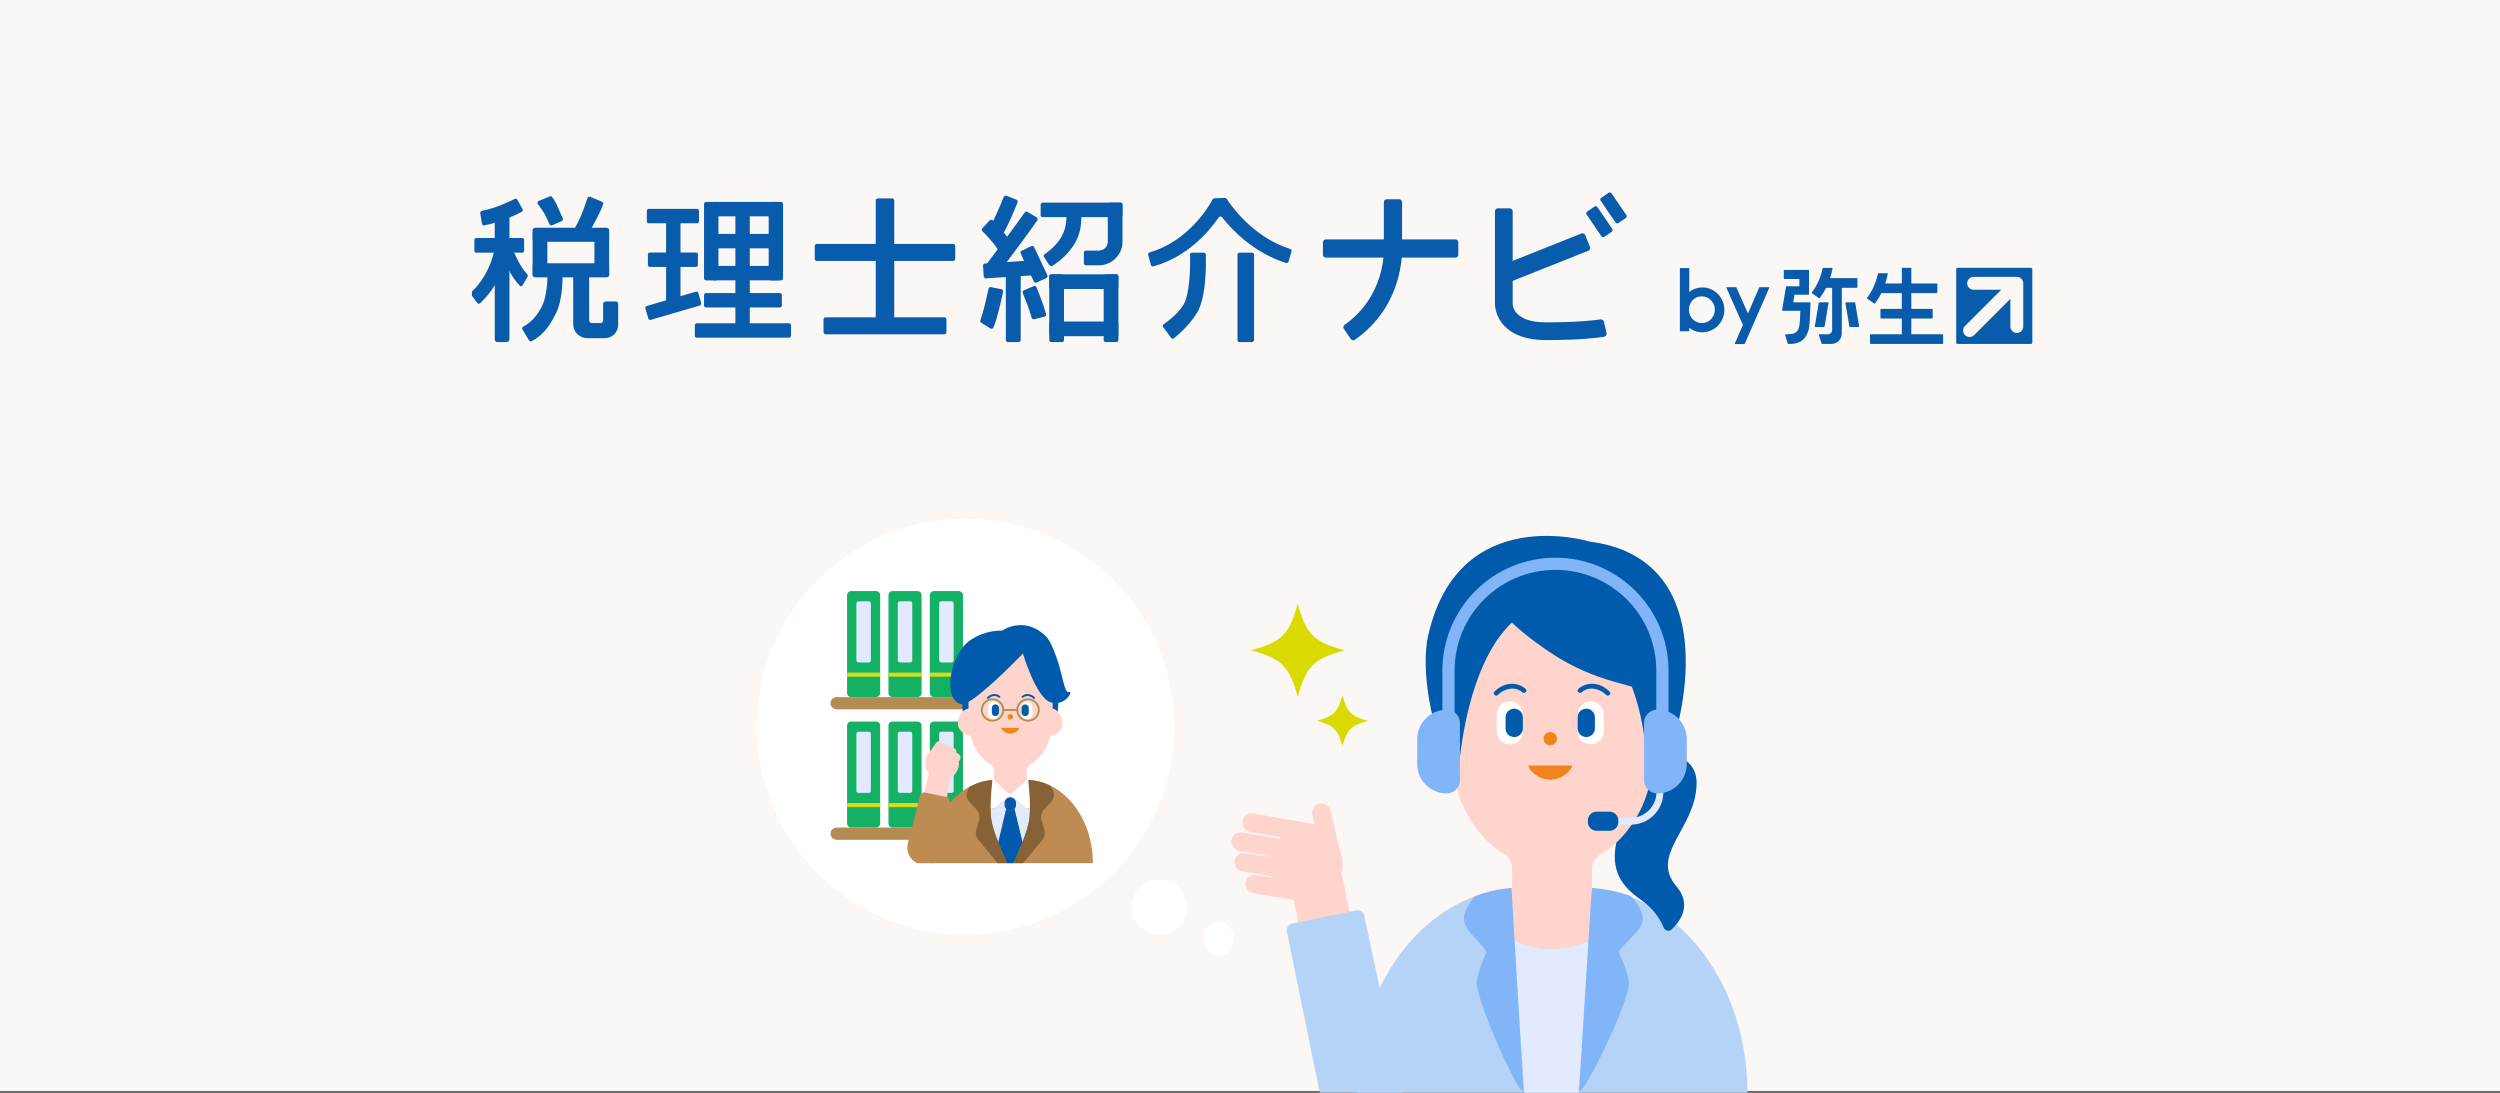 <svg width="588" height="257" viewBox="0 0 588 257" fill="none" xmlns="http://www.w3.org/2000/svg">
<rect x="0" y="0" width="588" height="257" fill="#333333" stroke="none"/>
<path d="M0 0H588V256.66H0V0Z" fill="#FAF7F5"/>
<path d="M290.206 220.828C290.206 223.034 288.636 224.822 286.7 224.822C284.763 224.822 283.193 223.034 283.193 220.828C283.193 218.623 284.763 216.835 286.7 216.835C288.636 216.835 290.206 218.623 290.206 220.828Z" fill="white"/>
<path d="M279.186 213.342C279.186 216.926 276.271 219.831 272.674 219.831C269.078 219.831 266.162 216.926 266.162 213.342C266.162 209.758 269.078 206.853 272.674 206.853C276.271 206.853 279.186 209.758 279.186 213.342Z" fill="white"/>
<path d="M276.18 170.909C276.18 197.929 254.202 219.833 227.09 219.833C199.978 219.833 178 197.929 178 170.909C178 143.889 199.978 121.985 227.09 121.985C254.202 121.985 276.18 143.889 276.18 170.909Z" fill="white"/>
<path d="M196.799 163.96H243.036C243.844 163.96 244.499 164.604 244.499 165.399C244.499 166.193 243.844 166.837 243.036 166.837H196.799C195.991 166.837 195.336 166.193 195.336 165.399C195.336 164.604 195.991 163.96 196.799 163.96Z" fill="#B48B53"/>
<path d="M200.199 139.022H206.045C206.582 139.022 207.017 139.451 207.017 139.979V162.995C207.017 163.524 206.582 163.952 206.045 163.952H200.199C199.663 163.952 199.228 163.524 199.228 162.995V139.979C199.228 139.451 199.663 139.022 200.199 139.022Z" fill="#14B165"/>
<path d="M201.907 141.423H204.342C204.61 141.423 204.828 141.637 204.828 141.901V155.325C204.828 155.589 204.61 155.804 204.342 155.804H201.907C201.639 155.804 201.422 155.589 201.422 155.325V141.901C201.422 141.637 201.639 141.423 201.907 141.423Z" fill="#E2EAFF"/>
<path d="M199.228 158.202H207.017V159.161H199.228V158.202Z" fill="#DADA17"/>
<path d="M209.936 139.022H215.782C216.319 139.022 216.754 139.451 216.754 139.979V162.995C216.754 163.524 216.319 163.952 215.782 163.952H209.936C209.4 163.952 208.965 163.524 208.965 162.995V139.979C208.965 139.451 209.4 139.022 209.936 139.022Z" fill="#14B165"/>
<path d="M211.645 141.423H214.079C214.348 141.423 214.565 141.637 214.565 141.901V155.325C214.565 155.589 214.348 155.804 214.079 155.804H211.645C211.377 155.804 211.159 155.589 211.159 155.325V141.901C211.159 141.637 211.377 141.423 211.645 141.423Z" fill="#E2EAFF"/>
<path d="M208.965 158.202H216.754V159.161H208.965V158.202Z" fill="#DADA17"/>
<path d="M219.669 139.022H225.515C226.051 139.022 226.486 139.451 226.486 139.979V162.995C226.486 163.524 226.051 163.952 225.515 163.952H219.669C219.132 163.952 218.697 163.524 218.697 162.995V139.979C218.697 139.451 219.132 139.022 219.669 139.022Z" fill="#14B165"/>
<path d="M221.377 141.423H223.812C224.08 141.423 224.297 141.637 224.297 141.901V155.325C224.297 155.589 224.08 155.804 223.812 155.804H221.377C221.109 155.804 220.891 155.589 220.891 155.325V141.901C220.891 141.637 221.109 141.423 221.377 141.423Z" fill="#E2EAFF"/>
<path d="M218.697 158.202H226.486V159.161H218.697V158.202Z" fill="#DADA17"/>
<path d="M196.799 194.638H243.036C243.844 194.638 244.499 195.282 244.499 196.076C244.499 196.871 243.844 197.515 243.036 197.515H196.799C195.991 197.515 195.336 196.871 195.336 196.076C195.336 195.282 195.991 194.638 196.799 194.638Z" fill="#B48B53"/>
<path d="M200.199 169.702H206.045C206.582 169.702 207.017 170.131 207.017 170.659V193.675C207.017 194.203 206.582 194.632 206.045 194.632H200.199C199.663 194.632 199.228 194.203 199.228 193.675V170.659C199.228 170.131 199.663 169.702 200.199 169.702Z" fill="#14B165"/>
<path d="M201.907 172.1H204.342C204.61 172.1 204.828 172.314 204.828 172.578V186.002C204.828 186.266 204.61 186.48 204.342 186.48H201.907C201.639 186.48 201.422 186.266 201.422 186.002V172.578C201.422 172.314 201.639 172.1 201.907 172.1Z" fill="#E2EAFF"/>
<path d="M199.228 188.879H207.017V189.837H199.228V188.879Z" fill="#DADA17"/>
<path d="M209.936 169.702H215.782C216.319 169.702 216.754 170.131 216.754 170.659V193.675C216.754 194.203 216.319 194.632 215.782 194.632H209.936C209.4 194.632 208.965 194.203 208.965 193.675V170.659C208.965 170.131 209.4 169.702 209.936 169.702Z" fill="#14B165"/>
<path d="M211.645 172.1H214.079C214.348 172.1 214.565 172.314 214.565 172.578V186.002C214.565 186.266 214.348 186.48 214.079 186.48H211.645C211.377 186.48 211.159 186.266 211.159 186.002V172.578C211.159 172.314 211.377 172.1 211.645 172.1Z" fill="#E2EAFF"/>
<path d="M208.965 188.879H216.754V189.837H208.965V188.879Z" fill="#DADA17"/>
<path d="M219.669 169.702H225.515C226.051 169.702 226.486 170.131 226.486 170.659V193.675C226.486 194.203 226.051 194.632 225.515 194.632H219.669C219.132 194.632 218.697 194.203 218.697 193.675V170.659C218.697 170.131 219.132 169.702 219.669 169.702Z" fill="#14B165"/>
<path d="M221.377 172.1H223.812C224.08 172.1 224.297 172.314 224.297 172.578V186.002C224.297 186.266 224.08 186.48 223.812 186.48H221.377C221.109 186.48 220.891 186.266 220.891 186.002V172.578C220.891 172.314 221.109 172.1 221.377 172.1Z" fill="#E2EAFF"/>
<path d="M218.697 188.879H226.486V189.837H218.697V188.879Z" fill="#DADA17"/>
<path d="M249.965 170.037C249.965 168.537 249.021 167.276 247.738 166.91V163.322V160.569C247.738 159.959 247.689 159.364 247.6 158.787C247.343 157.114 246.734 155.572 245.856 154.252C244.034 151.505 241.057 149.717 237.688 149.717C234.32 149.717 231.346 151.505 229.52 154.252C228.643 155.572 228.033 157.114 227.776 158.787C227.688 159.368 227.639 159.963 227.639 160.569V166.871C226.285 167.185 225.267 168.48 225.267 170.037C225.267 171.709 226.775 172.892 228.28 173.065C228.59 174.403 229.129 175.646 229.851 176.737C230.669 177.97 231.638 179.005 232.924 179.776C233.428 180.079 233.731 180.614 233.731 181.191V187.906C233.731 188.832 234.503 189.578 235.454 189.578H239.771C240.722 189.578 241.494 188.828 241.494 187.902V181.283C241.494 180.702 241.804 180.156 242.318 179.857C243.657 179.079 244.672 178.008 245.518 176.737C246.247 175.642 246.786 174.389 247.097 173.04C248.531 172.797 249.961 171.649 249.961 170.033L249.965 170.037Z" fill="#FFD4CC"/>
<path d="M237.618 169.232C237.978 169.232 238.27 168.941 238.27 168.581C238.27 168.221 237.978 167.929 237.618 167.929C237.258 167.929 236.967 168.221 236.967 168.581C236.967 168.941 237.258 169.232 237.618 169.232Z" fill="#F1851B"/>
<path d="M239.75 171.188C239.75 171.621 238.795 172.572 237.622 172.572C236.445 172.572 235.494 171.621 235.494 171.188H239.754H239.75Z" fill="#F1851B"/>
<path d="M235.226 163.733C234.806 163.367 234.243 163.187 233.686 163.247C233.129 163.307 232.593 163.585 232.192 163.994C231.98 164.206 232.308 164.534 232.519 164.322C233.136 163.698 234.179 163.434 234.898 164.061C235.123 164.259 235.451 163.931 235.226 163.733Z" fill="#005BAC"/>
<path d="M234.954 166.225C234.954 165.522 234.385 164.953 233.684 164.953C232.983 164.953 232.414 165.522 232.414 166.225V167.866C232.414 168.568 232.983 169.137 233.684 169.137C234.385 169.137 234.954 168.568 234.954 167.866V166.225Z" fill="white"/>
<path d="M234.12 165.661H234.116C233.653 165.661 233.278 166.036 233.278 166.499V167.588C233.278 168.051 233.653 168.426 234.116 168.426H234.12C234.583 168.426 234.958 168.051 234.958 167.588V166.499C234.958 166.036 234.583 165.661 234.12 165.661Z" fill="#005BAC"/>
<path d="M240.677 164.062C241.396 163.435 242.435 163.699 243.056 164.323C243.267 164.535 243.595 164.207 243.383 163.995C242.978 163.59 242.46 163.311 241.889 163.248C241.318 163.184 240.769 163.368 240.349 163.734C240.124 163.932 240.455 164.26 240.677 164.062Z" fill="#005BAC"/>
<path d="M240.287 167.878C240.287 168.58 240.855 169.149 241.557 169.149C242.258 169.149 242.827 168.58 242.827 167.878V166.237C242.827 165.534 242.258 164.965 241.557 164.965C240.855 164.965 240.287 165.534 240.287 166.237V167.878Z" fill="white"/>
<path d="M241.121 168.443H241.125C241.588 168.443 241.963 168.068 241.963 167.605V166.517C241.963 166.054 241.588 165.678 241.125 165.678H241.121C240.658 165.678 240.283 166.054 240.283 166.517V167.605C240.283 168.068 240.658 168.443 241.121 168.443Z" fill="#005BAC"/>
<path fill-rule="evenodd" clip-rule="evenodd" d="M233.439 164.69C232.166 164.69 231.134 165.721 231.134 166.992C231.134 168.264 232.166 169.295 233.439 169.295C234.712 169.295 235.743 168.264 235.743 166.992C235.743 165.721 234.712 164.69 233.439 164.69ZM230.69 166.992C230.69 165.476 231.921 164.246 233.439 164.246C234.957 164.246 236.187 165.476 236.187 166.992C236.187 168.509 234.957 169.738 233.439 169.738C231.921 169.738 230.69 168.509 230.69 166.992Z" fill="#B48B53"/>
<path fill-rule="evenodd" clip-rule="evenodd" d="M241.8 164.69C240.528 164.69 239.496 165.721 239.496 166.992C239.496 168.264 240.528 169.295 241.8 169.295C243.073 169.295 244.105 168.264 244.105 166.992C244.105 166.514 243.957 166.068 243.706 165.698C243.292 165.088 242.591 164.69 241.8 164.69ZM239.052 166.992C239.052 165.476 240.282 164.246 241.8 164.246C242.744 164.246 243.579 164.721 244.074 165.449L244.074 165.449C244.373 165.889 244.549 166.421 244.549 166.992C244.549 168.509 243.318 169.738 241.8 169.738C240.282 169.738 239.052 168.509 239.052 166.992Z" fill="#B48B53"/>
<path fill-rule="evenodd" clip-rule="evenodd" d="M235.919 166.994C235.919 166.871 236.018 166.771 236.141 166.771H239.157C239.28 166.771 239.379 166.871 239.379 166.994C239.379 167.116 239.28 167.216 239.157 167.216H236.141C236.018 167.216 235.919 167.116 235.919 166.994Z" fill="#B48B53"/>
<path d="M251.551 188.161C250.095 186.608 248.415 185.376 246.572 184.562C245.761 184.203 244.923 183.925 244.063 183.728C243.45 183.591 242.206 183.46 241.564 183.415C241.557 183.415 241.55 183.415 241.543 183.415V183.464C241.543 185.679 239.813 187.474 237.678 187.474C235.542 187.474 233.812 185.679 233.812 183.464V183.411C233.812 183.411 233.798 183.411 233.791 183.411C233.048 183.464 231.938 183.622 231.233 183.798C230.475 183.989 229.735 184.242 229.02 184.559C227.177 185.372 225.496 186.605 224.041 188.157C220.683 191.745 218.555 197.062 218.555 203.012H257.041C257.041 197.062 254.909 191.745 251.554 188.157L251.551 188.161Z" fill="#BE8B53"/>
<path d="M233.143 192.779C233.213 193.272 233.336 193.829 233.501 194.428C233.339 193.832 233.213 193.272 233.143 192.779Z" fill="#BE8B53"/>
<path d="M234.091 196.302C233.866 195.657 233.665 195.023 233.503 194.428C233.665 195.023 233.869 195.657 234.091 196.302Z" fill="#BE8B53"/>
<path d="M241.05 189.956L237.622 187.037L234.19 189.956C233.823 190.269 233.284 190.199 232.999 189.854C232.992 190.688 233.013 191.495 233.08 192.206C233.097 192.403 233.122 192.593 233.147 192.776C233.217 193.269 233.34 193.826 233.506 194.424C233.672 195.023 233.872 195.653 234.094 196.297C234.309 196.917 234.545 197.547 234.789 198.164L236.663 190.248C236.434 190.012 236.3 189.699 236.3 189.368V188.84C236.3 188.368 236.568 187.935 236.994 187.713C237.372 187.516 237.823 187.512 238.203 187.703L238.238 187.72C238.679 187.938 238.957 188.379 238.957 188.861V189.354C238.957 189.688 238.823 190.002 238.594 190.238C238.552 190.28 238.506 190.322 238.46 190.357C238.51 190.319 238.555 190.28 238.594 190.238L240.49 198.093C240.892 197.072 241.272 196.019 241.568 195.037C241.692 194.625 241.804 194.227 241.892 193.847C241.981 193.467 242.055 193.111 242.1 192.783C242.125 192.6 242.15 192.41 242.167 192.213C242.206 191.819 242.227 191.396 242.241 190.953C242.252 190.597 242.252 190.231 242.248 189.857C241.963 190.203 241.42 190.273 241.054 189.96L241.05 189.956Z" fill="#E2EAFF"/>
<path d="M237.392 190.626C237.304 190.612 237.216 190.587 237.129 190.556C237.213 190.587 237.301 190.612 237.392 190.626Z" fill="#E2EAFF"/>
<path d="M237.766 190.64C237.71 190.647 237.65 190.65 237.594 190.65C237.65 190.65 237.71 190.65 237.766 190.64Z" fill="#E2EAFF"/>
<path d="M239.666 200.087C239.75 199.893 239.831 199.693 239.916 199.492C240.085 199.087 240.258 198.668 240.427 198.239C240.448 198.189 240.465 198.137 240.487 198.087L238.591 190.232C238.549 190.275 238.503 190.317 238.457 190.352C238.411 190.387 238.358 190.423 238.302 190.454L238.267 190.475C238.112 190.563 237.942 190.616 237.77 190.637C237.713 190.644 237.654 190.648 237.597 190.648C237.53 190.648 237.463 190.641 237.396 190.63C237.308 190.616 237.22 190.592 237.132 190.56C237.065 190.532 236.995 190.504 236.931 190.465C236.832 190.405 236.741 190.335 236.663 190.254L234.789 198.168C234.968 198.622 235.148 199.066 235.328 199.496C235.412 199.7 235.497 199.897 235.578 200.091C235.909 200.869 236.642 202.456 236.899 203.02H238.379C238.637 202.46 239.338 200.869 239.669 200.091L239.666 200.087Z" fill="#005BAC"/>
<path d="M238.953 189.346V188.853C238.953 188.37 238.675 187.93 238.234 187.712L238.199 187.694C237.819 187.507 237.368 187.511 236.991 187.705C236.565 187.927 236.297 188.36 236.297 188.832V189.36C236.297 189.691 236.431 190.008 236.66 190.241C236.737 190.322 236.829 190.392 236.927 190.452C236.991 190.491 237.058 190.522 237.128 190.547C237.213 190.579 237.301 190.603 237.392 190.617C237.459 190.628 237.526 190.635 237.593 190.635C237.65 190.635 237.709 190.635 237.766 190.624C237.938 190.603 238.108 190.55 238.263 190.462L238.298 190.441C238.351 190.41 238.403 190.378 238.453 190.339C238.502 190.3 238.548 190.262 238.587 190.219C238.816 189.983 238.949 189.67 238.949 189.335L238.953 189.346Z" fill="#005BAC"/>
<path d="M237.128 190.557C237.061 190.529 236.991 190.501 236.927 190.462C236.991 190.501 237.057 190.529 237.128 190.557Z" fill="#005BAC"/>
<path d="M242.235 190.947C242.225 191.388 242.201 191.811 242.164 192.209C242.201 191.814 242.221 191.391 242.235 190.947Z" fill="#876236"/>
<path d="M241.889 193.843C241.797 194.22 241.688 194.622 241.565 195.035C241.688 194.622 241.801 194.224 241.889 193.843Z" fill="#876236"/>
<path d="M240.426 198.243C240.257 198.67 240.085 199.092 239.916 199.498C240.085 199.092 240.257 198.673 240.426 198.243Z" fill="#876236"/>
<path d="M235.325 199.437C235.145 199 234.965 198.55 234.786 198.088C234.542 197.462 234.306 196.824 234.091 196.194C233.866 195.539 233.665 194.898 233.503 194.293C233.341 193.687 233.214 193.124 233.143 192.624C233.119 192.441 233.094 192.247 233.077 192.046C233.01 191.325 232.988 190.504 232.996 189.659C233.003 188.863 233.034 188.04 233.084 187.24C233.112 186.768 233.147 186.307 233.182 185.864C233.256 184.941 233.341 184.107 233.415 183.448C232.707 183.519 231.829 183.652 231.237 183.8C230.48 183.99 229.74 184.244 229.024 184.561C228.693 184.705 228.372 184.871 228.052 185.043L227.717 185.617C227.136 186.614 227.28 187.867 228.076 188.705L229.669 190.385C230.307 191.057 230.536 192.011 230.279 192.895L229.609 195.169C229.355 196.039 229.574 196.976 230.187 197.648L234.641 203.021H236.896C236.583 202.324 235.881 200.768 235.575 200.049C235.49 199.852 235.409 199.652 235.325 199.444V199.437Z" fill="#876236"/>
<path d="M245.631 195.165L244.962 192.891C244.701 192.007 244.934 191.053 245.571 190.38L247.164 188.701C247.961 187.863 248.105 186.609 247.524 185.613L247.044 184.796C246.981 184.761 246.921 184.729 246.858 184.698C246.762 184.652 246.667 184.603 246.569 184.56C245.758 184.201 244.92 183.923 244.06 183.726C243.524 183.606 242.495 183.49 241.822 183.434C241.949 184.574 242.111 186.24 242.192 187.954C242.213 188.433 242.231 188.912 242.238 189.384C242.238 189.476 242.238 189.567 242.238 189.659C242.238 190.035 242.238 190.409 242.231 190.771C242.22 191.218 242.196 191.648 242.157 192.049C242.139 192.25 242.115 192.444 242.09 192.627C242.044 192.961 241.974 193.324 241.882 193.708C241.791 194.091 241.681 194.496 241.558 194.915C241.262 195.912 240.878 196.979 240.48 198.017C240.459 198.07 240.441 198.119 240.42 198.172C240.251 198.605 240.078 199.031 239.909 199.443C239.824 199.648 239.74 199.852 239.659 200.049C239.356 200.771 238.679 202.327 238.369 203.021H240.624L245.05 197.648C245.667 196.979 245.885 196.039 245.628 195.169L245.631 195.165Z" fill="#876236"/>
<path d="M242.196 188.169C242.215 188.641 242.23 189.113 242.237 189.578C242.23 189.113 242.215 188.638 242.196 188.169Z" fill="#876236"/>
<path d="M242.242 189.586C242.234 189.121 242.217 188.646 242.196 188.178C242.108 186.343 241.956 184.562 241.826 183.442L241.487 183.414L238.337 186.357L238.175 186.491C237.858 186.759 237.386 186.759 237.069 186.491L236.907 186.357L233.756 183.421L233.415 183.456C233.334 184.143 233.267 185.072 233.182 186.118C233.147 186.555 233.112 187.012 233.083 187.477C233.034 188.266 233.002 189.075 232.995 189.86C233.281 190.205 233.82 190.276 234.186 189.963L237.618 187.044L241.047 189.963C241.413 190.276 241.953 190.205 242.242 189.86C242.242 189.769 242.242 189.681 242.242 189.589V189.586Z" fill="white"/>
<path d="M225.563 177.397C225.383 177.231 225.165 177.139 224.94 177.118C225.006 176.766 224.901 176.386 224.619 176.126C224.333 175.861 223.942 175.784 223.59 175.883C223.541 175.692 223.438 175.513 223.283 175.369C222.956 175.062 222.487 175.002 222.106 175.178C222.057 174.914 221.913 174.668 221.68 174.499C221.197 174.15 220.524 174.26 220.175 174.742L218.727 176.749C218.466 177.02 218.244 177.326 218.065 177.668C217.998 177.766 217.948 177.872 217.917 177.981C217.822 178.21 217.748 178.446 217.695 178.696C217.448 179.893 217.772 181.076 218.481 181.963L217.388 186.332C217.265 186.843 217.589 187.353 218.103 187.459L221.634 188.184C222.149 188.29 222.649 187.948 222.734 187.431L223.452 182.987C224.453 182.452 225.218 181.491 225.465 180.294C225.553 179.868 225.563 179.442 225.517 179.03L225.62 178.921C226.025 178.484 226 177.805 225.563 177.4V177.397Z" fill="#FFD4CC"/>
<path d="M221.564 199.956L223.308 188.52C223.41 188.027 223.09 187.545 222.596 187.443L217.512 186.401C217.018 186.299 216.536 186.619 216.433 187.112L213.53 198.308C213.026 200.244 213.995 202.195 215.715 203.026H219.295C220.465 202.459 221.353 201.346 221.564 199.956Z" fill="#BE8B53"/>
<path d="M251.399 162.766C250.265 163.128 249.986 158.53 248.33 154.203C247.491 152.006 246.928 150.46 245.645 149.309C240.659 144.823 235.673 148.33 235.673 148.33C235.673 148.33 231.984 148.034 228.263 150.534C223.407 153.798 221.56 164.614 226.088 165.625C226.159 165.642 226.24 165.646 226.325 165.639L226.42 167.392C226.8 167.019 227.265 166.752 227.787 166.632V165.083C231.934 162.731 240.592 153.706 240.592 153.706C240.592 153.706 243.725 164.269 247.178 165.213C247.315 165.252 247.449 165.28 247.583 165.301V166.671C248.045 166.804 248.464 167.054 248.809 167.392L248.922 165.308C251.234 164.907 252.34 162.463 251.396 162.766H251.399Z" fill="#005BAC"/>
<path d="M394.893 177.245C394.893 173.618 392.604 170.581 389.509 169.691V161.024V154.377C389.509 152.905 389.389 151.468 389.175 150.065C388.558 146.027 387.083 142.297 384.957 139.106C380.551 132.475 373.342 128.146 365.207 128.146C357.071 128.146 349.862 132.475 345.456 139.106C343.33 142.297 341.855 146.027 341.238 150.065C341.024 151.468 340.904 152.905 340.904 154.377V169.597C337.629 170.35 335.169 173.489 335.169 177.245C335.169 181.283 338.821 184.149 342.455 184.56C343.21 187.794 344.513 190.797 346.261 193.432C348.242 196.409 350.582 198.907 353.694 200.772C354.911 201.499 355.648 202.8 355.648 204.194V218.986C355.648 221.219 357.517 223.033 359.814 223.033H370.256C372.553 223.033 374.422 221.219 374.422 218.986V204.417C374.422 203.014 375.168 201.696 376.419 200.978C379.66 199.095 382.111 196.52 384.152 193.44C385.909 190.788 387.221 187.768 387.966 184.517C391.43 183.927 394.893 181.164 394.893 177.254V177.245Z" fill="#FFD4CC"/>
<path d="M364.624 175.315C365.495 175.315 366.202 174.61 366.202 173.741C366.202 172.871 365.495 172.166 364.624 172.166C363.753 172.166 363.047 172.871 363.047 173.741C363.047 174.61 363.753 175.315 364.624 175.315Z" fill="#F1851B"/>
<path d="M369.775 180.046C369.775 181.09 367.47 183.392 364.623 183.392C361.777 183.392 359.471 181.09 359.471 180.046H369.767H369.775Z" fill="#F1851B"/>
<path d="M358.828 162.027C357.817 161.146 356.454 160.709 355.108 160.855C353.762 161 352.468 161.676 351.49 162.652C350.985 163.165 351.773 163.961 352.288 163.448C353.779 161.942 356.308 161.308 358.04 162.823C358.58 163.294 359.377 162.506 358.837 162.027H358.828Z" fill="#005BAC"/>
<path d="M358.177 168.042C358.177 166.346 356.801 164.971 355.104 164.971C353.407 164.971 352.031 166.346 352.031 168.042V172.003C352.031 173.699 353.407 175.074 355.104 175.074C356.801 175.074 358.177 173.699 358.177 172.003V168.042Z" fill="white"/>
<path d="M358.177 168.711C358.177 167.591 357.267 166.684 356.145 166.684C355.023 166.684 354.114 167.591 354.114 168.711V171.329C354.114 172.448 355.023 173.356 356.145 173.356C357.267 173.356 358.177 172.448 358.177 171.329V168.711Z" fill="#005BAC"/>
<path d="M372.022 162.823C373.753 161.308 376.274 161.942 377.774 163.448C378.28 163.961 379.077 163.165 378.571 162.652C377.594 161.668 376.342 161 374.953 160.855C373.565 160.709 372.245 161.146 371.233 162.027C370.684 162.506 371.482 163.294 372.03 162.823H372.022Z" fill="#005BAC"/>
<path d="M371.061 171.994C371.061 173.69 372.437 175.065 374.135 175.065C375.832 175.065 377.208 173.69 377.208 171.994V168.033C377.208 166.337 375.832 164.962 374.135 164.962C372.437 164.962 371.061 166.337 371.061 168.033V171.994Z" fill="white"/>
<path d="M371.061 171.319C371.061 172.439 371.97 173.347 373.092 173.347C374.214 173.347 375.124 172.439 375.124 171.319V168.702C375.124 167.582 374.214 166.674 373.092 166.674C371.97 166.674 371.061 167.582 371.061 168.702V171.319Z" fill="#005BAC"/>
<path d="M397.498 220.504C393.924 216.689 389.783 213.669 385.257 211.667C383.268 210.786 381.202 210.101 379.085 209.622C377.585 209.288 376.042 209.066 374.481 208.955C374.464 208.955 374.447 208.955 374.43 208.955V209.075C374.43 214.456 370.221 218.819 365.026 218.819C359.831 218.819 355.622 214.456 355.622 209.075V208.946C355.622 208.946 355.588 208.946 355.571 208.946C353.762 209.075 351.979 209.365 350.247 209.802C348.387 210.264 346.561 210.888 344.804 211.667C340.277 213.669 336.137 216.689 332.562 220.504C324.298 229.316 319.061 242.38 319.061 257.001H411C411 242.388 405.762 229.325 397.507 220.513L397.498 220.504Z" fill="#B5D3F7"/>
<path d="M358.562 257.001H371.498C374.087 221.13 373.161 231.302 374.087 221.13C368.044 223.799 362.009 223.799 355.974 221.13C356.899 231.302 355.974 221.13 358.562 257.001Z" fill="#E2EAFF"/>
<path d="M374.438 208.958H374.387C374.387 214.339 370.221 218.821 365.026 218.821C359.831 218.821 355.647 214.339 355.647 208.958H355.63C355.45 212.645 355.579 216.717 355.982 221.123C361.76 223.963 367.795 223.963 374.095 221.123C374.498 216.708 374.618 212.645 374.447 208.958H374.438Z" fill="#FFD4CC"/>
<path d="M291.467 200.102C290.275 199.905 289.469 198.784 289.666 197.595C289.864 196.406 290.986 195.602 292.178 195.799L300.836 197.219C300.948 197.107 301.051 196.996 301.162 196.885L294.055 195.662C292.864 195.456 292.067 194.327 292.272 193.138C292.478 191.949 293.61 191.153 294.801 191.358L308.457 193.72C308.74 193.771 308.997 193.874 309.229 194.019L308.68 191.666C308.406 190.494 309.134 189.322 310.309 189.04C311.483 188.766 312.658 189.493 312.94 190.666L315.049 199.665C315.821 201.411 316.001 203.387 315.529 205.269L317.784 216.236L305.748 218.717L304.299 211.651L294.758 210.102C293.567 209.906 292.761 208.785 292.95 207.596C293.147 206.407 294.27 205.594 295.461 205.791L299.079 206.381C299.036 206.278 299.01 206.176 298.967 206.082L292.178 204.987C290.986 204.79 290.172 203.669 290.369 202.48C290.566 201.291 291.681 200.487 292.881 200.675L298.599 201.599C298.616 201.496 298.642 201.393 298.667 201.291L291.467 200.11V200.102Z" fill="#FFD4CC"/>
<path d="M302.679 219.132C302.499 218.242 303.074 217.37 303.965 217.19L318.95 214.136C319.79 213.965 320.63 214.469 320.861 215.291L329.76 256.98H310.412L302.671 219.123L302.679 219.132Z" fill="#B5D3F7"/>
<path d="M367.318 208.944V208.937H367.325H367.318V208.944Z" fill="#B5D3F7"/>
<path d="M399.041 184.398C399.101 180.874 397.283 178.974 394.849 177.999C394.429 181.507 391.188 183.962 387.948 184.518C387.194 187.786 385.882 190.815 384.116 193.467C382.95 195.212 381.656 196.795 380.156 198.189C378.793 204.717 381.433 208.464 385.685 211.424C389.131 213.82 390.648 216.523 391.3 218.183C391.6 218.936 392.569 219.158 393.16 218.602C395.123 216.763 398.064 212.887 394.292 208.464C387.888 200.961 398.861 194.853 399.032 184.398H399.041Z" fill="#005BAC"/>
<path d="M335.939 149.274C334.01 157.624 336.771 172.322 341.22 179.739C341.966 177.412 340.148 172.168 340.148 169.747C340.945 171.937 341.108 174.076 341.717 175.445C342.026 176.146 343.277 178.773 343.371 178.011C344.666 167.42 347.949 153.655 355.596 146.425C357.662 148.427 361.476 151.482 365.814 154.236C370.04 156.914 374.661 158.933 379.479 160.285L383.816 161.508C385.402 165.7 386.388 170.217 386.971 174.948C387.065 175.71 388.102 175.872 388.411 175.171C388.985 173.853 389.731 172.082 390.494 169.995C392.68 170.979 392.449 173.468 392.937 176.026C397.146 164.477 403.164 131.197 373.958 127.39C373.958 127.39 343.183 117.903 335.948 149.283L335.939 149.274Z" fill="#005BAC"/>
<path d="M383.568 193.963H378.047V192.337H383.568C386.894 192.337 389.594 189.642 389.594 186.323V184.167H391.223V186.323C391.223 190.532 387.794 193.963 383.568 193.963Z" fill="#E2EAFF"/>
<path d="M378.57 190.902H375.527C374.386 190.902 373.461 191.826 373.461 192.965V193.341C373.461 194.48 374.386 195.404 375.527 195.404H378.57C379.711 195.404 380.636 194.48 380.636 193.341V192.965C380.636 191.826 379.711 190.902 378.57 190.902Z" fill="#005BAC"/>
<path d="M342.12 167.742V157.707C342.12 144.635 352.741 134.036 365.839 134.036C378.938 134.036 389.559 144.635 389.559 157.707V167.742H392.431V157.707C392.431 143.078 380.498 131.17 365.839 131.17C351.181 131.17 339.248 143.078 339.248 157.707V167.742H342.12Z" fill="#82B5F7"/>
<path d="M340.243 166.921C341.966 166.921 343.372 168.315 343.372 170.043V183.492C343.372 185.211 341.975 186.614 340.243 186.614C336.42 186.614 333.325 183.518 333.325 179.711V173.833C333.325 170.018 336.428 166.929 340.243 166.929V166.921Z" fill="#82B5F7"/>
<path d="M389.809 166.921C393.632 166.921 396.727 170.018 396.727 173.825V179.702C396.727 183.517 393.624 186.606 389.809 186.606C388.086 186.606 386.68 185.211 386.68 183.483V170.035C386.68 168.315 388.077 166.912 389.809 166.912V166.921Z" fill="#82B5F7"/>
<path d="M355.477 208.989V208.861C355.477 208.861 355.443 208.861 355.427 208.861C353.671 208.989 351.94 209.279 350.259 209.715C349.11 210.005 347.987 210.371 346.88 210.79C346.531 211.191 344.059 214.117 344.325 216.523C344.617 219.117 349.668 222.982 349.527 223.946C349.385 224.91 348.228 226.318 347.363 230.627C346.647 234.184 356.667 256.428 358.265 256.786H358.331L355.61 210.576C355.527 210.064 355.485 209.535 355.485 208.998L355.477 208.989Z" fill="#82B5F7"/>
<path d="M383.107 230.624C382.18 226.323 380.94 224.906 380.789 223.941C380.637 222.977 386.049 219.12 386.361 216.517C386.647 214.093 383.972 211.149 383.615 210.773C382.188 210.269 380.744 209.843 379.264 209.527C377.703 209.194 376.099 208.972 374.476 208.861C374.458 208.861 374.44 208.861 374.422 208.861V208.981C374.422 209.518 374.378 210.048 374.288 210.56L371.355 256.782C372.791 257.149 383.891 234.234 383.116 230.615L383.107 230.624Z" fill="#82B5F7"/>
<path d="M321.755 169.532C317.742 170.635 316.842 171.532 315.735 175.531C314.629 171.532 313.729 170.635 309.715 169.532C313.729 168.43 314.629 167.533 315.735 163.533C316.842 167.533 317.742 168.43 321.755 169.532Z" fill="#D9DA00"/>
<path d="M316.254 152.952C308.907 154.971 307.259 156.613 305.234 163.935C303.208 156.613 301.56 154.971 294.213 152.952C301.56 150.933 303.208 149.291 305.234 141.97C307.259 149.291 308.907 150.933 316.254 152.952Z" fill="#D9DA00"/>
<g clip-path="url(#clip0_4727_11685)">
<path d="M342.315 56.313H311.829C311.453 56.313 311.148 56.618 311.148 56.995V59.911C311.148 60.288 311.453 60.593 311.829 60.593H342.315C342.691 60.593 342.996 60.288 342.996 59.911V56.995C342.996 56.618 342.691 56.313 342.315 56.313Z" fill="#095BAC"/>
<path d="M329.762 58.265V47.546C329.762 47.17 329.456 46.865 329.081 46.865H326.163C325.787 46.865 325.482 47.17 325.482 47.546V58.311L325.485 58.401C325.505 58.857 325.856 69.656 316.255 76.385C315.951 76.597 315.872 77.018 316.077 77.322L317.709 79.74C317.837 79.927 318.048 80.04 318.278 80.04C318.418 80.04 318.552 79.998 318.666 79.918C329.944 72.052 329.813 59.644 329.762 58.265Z" fill="#095BAC"/>
<path d="M377.057 55.784C376.896 55.784 376.745 55.705 376.655 55.571L373.158 50.447C373.084 50.34 373.058 50.21 373.081 50.084C373.106 49.956 373.178 49.845 373.285 49.773L375.032 48.58C375.112 48.524 375.208 48.495 375.306 48.495C375.466 48.495 375.617 48.574 375.708 48.708L379.205 53.831C379.279 53.939 379.305 54.069 379.28 54.195C379.256 54.323 379.185 54.434 379.077 54.506L377.328 55.699C377.248 55.754 377.152 55.784 377.055 55.784H377.057Z" fill="#095BAC"/>
<path d="M380.373 52.544C380.212 52.544 380.061 52.465 379.971 52.331L376.474 47.207C376.4 47.099 376.374 46.97 376.399 46.844C376.423 46.716 376.496 46.605 376.602 46.532L378.349 45.34C378.43 45.284 378.525 45.255 378.622 45.255C378.782 45.255 378.933 45.334 379.024 45.468L382.521 50.591C382.595 50.699 382.621 50.828 382.596 50.955C382.572 51.083 382.499 51.194 382.393 51.266L380.645 52.459C380.565 52.514 380.47 52.544 380.373 52.544Z" fill="#095BAC"/>
<path d="M373.953 58.075L372.853 55.311C372.747 55.044 372.494 54.873 372.207 54.873C372.119 54.873 372.033 54.89 371.95 54.922L352.881 62.508C352.708 62.578 352.573 62.709 352.5 62.88C352.426 63.051 352.425 63.239 352.493 63.411L353.593 66.176C353.699 66.442 353.952 66.613 354.239 66.613C354.326 66.613 354.413 66.596 354.496 66.564L373.565 58.978C373.737 58.909 373.873 58.778 373.946 58.607C374.019 58.436 374.021 58.248 373.953 58.075Z" fill="#095BAC"/>
<path d="M363.621 79.985C359.262 79.985 355.983 78.88 353.875 76.701C351.679 74.431 351.605 71.849 351.611 71.372V49.693C351.611 49.309 351.923 48.998 352.306 48.998H355.085C355.468 48.998 355.78 49.309 355.78 49.693V71.459C355.783 71.87 356.028 75.818 363.623 75.818C371.035 75.818 374.98 75.343 376.434 75.118C376.812 75.06 377.166 75.303 377.251 75.676L377.852 78.33C377.944 78.738 377.678 79.14 377.265 79.207C375.682 79.464 371.511 79.985 363.624 79.985H363.621Z" fill="#095BAC"/>
<path d="M183.705 65.949H181.261C181.001 65.949 180.79 65.707 180.79 65.408V48.04C180.79 47.741 181.001 47.499 181.261 47.499H183.705C183.966 47.499 184.177 47.741 184.177 48.04V65.408C184.177 65.707 183.966 65.949 183.705 65.949Z" fill="#095BAC"/>
<path d="M163.935 52.516H152.605C152.344 52.516 152.133 52.305 152.133 52.044V49.6C152.133 49.34 152.344 49.129 152.605 49.129H163.935C164.196 49.129 164.407 49.34 164.407 49.6V52.044C164.407 52.305 164.196 52.516 163.935 52.516Z" fill="#095BAC"/>
<path d="M163.684 62.783H152.857C152.597 62.783 152.386 62.572 152.386 62.312V59.868C152.386 59.608 152.597 59.397 152.857 59.397H163.684C163.944 59.397 164.155 59.608 164.155 59.868V62.312C164.155 62.572 163.944 62.783 163.684 62.783Z" fill="#095BAC"/>
<path d="M159.581 72.367H157.137C156.876 72.367 156.665 72.156 156.665 71.896V51.113C156.665 50.853 156.876 50.642 157.137 50.642H159.581C159.841 50.642 160.052 50.853 160.052 51.113V71.896C160.052 72.156 159.841 72.367 159.581 72.367Z" fill="#095BAC"/>
<path d="M168.501 65.949H166.057C165.797 65.949 165.586 65.707 165.586 65.408V48.04C165.586 47.741 165.797 47.499 166.057 47.499H168.501C168.761 47.499 168.972 47.741 168.972 48.04V65.408C168.972 65.707 168.761 65.949 168.501 65.949Z" fill="#095BAC"/>
<path d="M175.877 78.32H173.433C173.173 78.32 172.962 78.109 172.962 77.849V50.24C172.962 49.98 173.173 49.769 173.433 49.769H175.877C176.138 49.769 176.349 49.98 176.349 50.24V77.849C176.349 78.109 176.138 78.32 175.877 78.32Z" fill="#095BAC"/>
<path d="M183.064 50.888H167.898C167.638 50.888 167.427 50.677 167.427 50.416V47.972C167.427 47.712 167.638 47.501 167.898 47.501H183.064C183.325 47.501 183.536 47.712 183.536 47.972V50.416C183.536 50.677 183.325 50.888 183.064 50.888Z" fill="#095BAC"/>
<path d="M183.064 58.413H167.898C167.638 58.413 167.427 58.202 167.427 57.942V55.498C167.427 55.237 167.638 55.026 167.898 55.026H183.064C183.325 55.026 183.536 55.237 183.536 55.498V57.942C183.536 58.202 183.325 58.413 183.064 58.413Z" fill="#095BAC"/>
<path d="M183.064 65.939H167.898C167.638 65.939 167.427 65.728 167.427 65.467V63.023C167.427 62.763 167.638 62.552 167.898 62.552H183.064C183.325 62.552 183.536 62.763 183.536 63.023V65.467C183.536 65.728 183.325 65.939 183.064 65.939Z" fill="#095BAC"/>
<path d="M183.402 72.32H166.077C165.806 72.32 165.586 72.109 165.586 71.848V69.404C165.586 69.144 165.806 68.933 166.077 68.933H183.402C183.673 68.933 183.893 69.144 183.893 69.404V71.848C183.893 72.109 183.673 72.32 183.402 72.32Z" fill="#095BAC"/>
<path d="M185.581 79.425H163.9C163.639 79.425 163.428 79.214 163.428 78.954V76.51C163.428 76.249 163.639 76.038 163.9 76.038H185.581C185.841 76.038 186.052 76.249 186.052 76.51V78.954C186.052 79.214 185.841 79.425 185.581 79.425Z" fill="#095BAC"/>
<path d="M152.48 74.906L151.788 72.562C151.714 72.313 151.854 72.051 152.105 71.977C153.874 71.454 160.397 69.534 163.675 68.607C163.926 68.536 164.185 68.682 164.256 68.933L164.915 71.286C164.986 71.536 164.843 71.796 164.592 71.867C161.332 72.789 154.83 74.704 153.065 75.225C152.816 75.299 152.554 75.156 152.48 74.906Z" fill="#095BAC"/>
<path d="M224.196 61.368H192.102C191.837 61.368 191.623 61.137 191.623 60.852V57.882C191.623 57.597 191.837 57.366 192.102 57.366H224.196C224.461 57.366 224.676 57.597 224.676 57.882V60.852C224.676 61.137 224.461 61.368 224.196 61.368Z" fill="#095BAC"/>
<path d="M222.127 78.632H194.171C193.906 78.632 193.692 78.4 193.692 78.115V75.146C193.692 74.861 193.906 74.63 194.171 74.63H222.127C222.392 74.63 222.606 74.861 222.606 75.146V78.115C222.606 78.4 222.392 78.632 222.127 78.632Z" fill="#095BAC"/>
<path d="M209.776 77.886H206.522C206.218 77.886 205.972 77.671 205.972 77.406V47.136C205.972 46.871 206.218 46.657 206.522 46.657H209.776C210.08 46.657 210.326 46.871 210.326 47.136V77.406C210.326 77.671 210.08 77.886 209.776 77.886Z" fill="#095BAC"/>
<path d="M112.263 71.273L110.832 69.344C110.681 69.141 110.713 68.845 110.896 68.672C115.459 64.403 116.433 58.566 116.622 56.923C116.65 56.67 116.854 56.487 117.086 56.498L119.376 56.608C119.629 56.621 119.818 56.861 119.791 57.136C119.59 59.083 118.492 66.139 112.892 71.337C112.702 71.512 112.417 71.481 112.263 71.273Z" fill="#095BAC"/>
<path d="M122.304 67.23C119.544 64.508 117.627 59.107 117.095 57.486C117.011 57.23 117.12 56.945 117.333 56.858L119.262 56.079C119.462 55.997 119.681 56.122 119.758 56.365C120.373 58.279 122.087 62.543 123.994 64.487C124.153 64.649 124.181 64.931 124.062 65.133L122.875 67.147C122.743 67.372 122.483 67.408 122.304 67.23Z" fill="#095BAC"/>
<path d="M111.57 58.953V56.458C111.57 56.192 111.752 55.977 111.975 55.977H122.866C123.09 55.977 123.272 56.193 123.272 56.458V58.953C123.272 59.22 123.09 59.434 122.866 59.434H111.975C111.752 59.434 111.57 59.218 111.57 58.953Z" fill="#095BAC"/>
<path d="M125.759 54.2H128.253C128.52 54.2 128.734 54.377 128.734 54.595V64.611C128.734 64.828 128.518 65.005 128.253 65.005H125.759C125.492 65.005 125.278 64.828 125.278 64.611V54.595C125.278 54.377 125.494 54.2 125.759 54.2Z" fill="#095BAC"/>
<path d="M140.291 54.2H142.786C143.052 54.2 143.267 54.377 143.267 54.595V64.611C143.267 64.828 143.051 65.005 142.786 65.005H140.291C140.025 65.005 139.81 64.828 139.81 64.611V54.595C139.81 54.377 140.026 54.2 140.291 54.2Z" fill="#095BAC"/>
<path d="M125.278 64.774V62.388C125.278 62.133 125.606 61.927 126.013 61.927H142.535C142.94 61.927 143.268 62.133 143.268 62.388V64.774C143.268 65.029 142.94 65.235 142.535 65.235H126.013C125.608 65.235 125.278 65.029 125.278 64.774Z" fill="#095BAC"/>
<path d="M125.278 56.415V54.028C125.278 53.774 125.606 53.567 126.013 53.567H142.535C142.94 53.567 143.268 53.774 143.268 54.028V56.415C143.268 56.669 142.94 56.876 142.535 56.876H126.013C125.608 56.876 125.278 56.669 125.278 56.415Z" fill="#095BAC"/>
<path d="M116.847 50.218H119.342C119.609 50.218 119.823 50.686 119.823 51.264V79.412C119.823 79.99 119.828 80.459 118.969 80.459H117.077C116.337 80.459 116.365 79.989 116.365 79.412V51.266C116.365 50.688 116.581 50.219 116.846 50.219" fill="#095BAC"/>
<path d="M113.351 52.603L112.955 50.14C112.913 49.88 113.088 49.639 113.346 49.59C116.633 48.966 119.915 47.368 121.043 46.784C121.274 46.665 121.555 46.75 121.683 46.977L122.903 49.156C123.036 49.391 122.948 49.69 122.709 49.817C121.466 50.468 117.764 52.285 113.912 53.003C113.647 53.053 113.396 52.869 113.353 52.604" fill="#095BAC"/>
<path d="M142.248 79.537H138.101C136.288 79.537 134.816 78.067 134.816 76.252V65.163C134.816 64.829 135.087 64.558 135.422 64.558H137.966C138.3 64.558 138.571 64.829 138.571 65.163V75.383C138.571 75.717 138.843 75.988 139.177 75.988H141.246C141.581 75.988 141.852 75.717 141.852 75.383V71.503C141.852 71.168 142.123 70.897 142.458 70.897H144.794C145.128 70.897 145.399 71.168 145.399 71.503V76.383C145.399 78.124 143.988 79.537 142.245 79.537H142.248Z" fill="#095BAC"/>
<path d="M124.424 80.06L122.871 77.467C122.734 77.237 122.826 76.949 123.063 76.824C125.087 75.764 126.532 73.972 127.575 71.799C128.426 70.024 128.768 66.682 128.788 64.695C128.791 64.443 128.988 64.239 129.241 64.233L131.859 64.17C132.121 64.164 132.337 64.366 132.337 64.628C132.331 66.321 132.189 70.71 130.885 73.426C129.468 76.382 127.83 78.837 125.044 80.243C124.825 80.355 124.55 80.27 124.424 80.06Z" fill="#095BAC"/>
<path d="M135.132 53.789C136.99 50.505 137.655 48.043 138.175 46.568C138.262 46.322 138.53 46.192 138.776 46.277L141.573 47.44C141.824 47.525 141.958 47.796 141.871 48.047C141.328 49.592 140.122 51.938 138.08 55.527C137.949 55.758 137.653 55.832 137.425 55.697L135.3 54.438C135.075 54.305 135.003 54.017 135.132 53.789Z" fill="#095BAC"/>
<path d="M129.232 52.737C127.72 49.281 127.349 49.261 126.481 47.959C126.336 47.742 126.393 47.45 126.609 47.303L129.229 46.236C129.448 46.087 129.745 46.142 129.893 46.362C130.802 47.723 130.716 47.6 132.361 51.384C132.468 51.628 132.349 51.91 132.104 52.01L129.851 52.99C129.609 53.09 129.337 52.976 129.232 52.737Z" fill="#095BAC"/>
<path d="M270.682 62.315L270.061 59.925C269.996 59.674 270.147 59.42 270.396 59.349C279.546 56.746 284.408 48.411 285.229 46.889C285.31 46.739 285.461 46.645 285.63 46.639L288.092 46.545C288.262 46.539 288.421 46.622 288.512 46.764C289.424 48.185 294.638 55.78 303.443 58.552C303.691 58.631 303.835 58.89 303.762 59.139L303.07 61.509C302.996 61.764 302.725 61.911 302.472 61.833C295.051 59.517 289.992 54.341 287.411 51.089C287.213 50.838 286.83 50.851 286.649 51.116C284.202 54.678 279.191 60.434 271.273 62.659C271.017 62.731 270.749 62.574 270.683 62.317" fill="#095BAC"/>
<path d="M294.474 80.459H291.507C291.262 80.459 291.063 80.26 291.063 80.015V59.875C291.063 59.63 291.262 59.432 291.507 59.432H294.511C294.756 59.432 294.954 59.63 294.954 59.875V79.977C294.954 80.243 294.739 80.459 294.474 80.459Z" fill="#095BAC"/>
<path d="M275.465 79.488L273.568 76.903C273.42 76.701 273.461 76.42 273.668 76.279C274.592 75.644 277.007 73.864 278.34 71.708C279.724 69.474 280.026 63.437 279.896 59.882C279.887 59.63 280.086 59.432 280.339 59.432H283.154C283.393 59.432 283.588 59.621 283.598 59.86C283.675 61.973 283.8 69.93 281.491 73.659C279.741 76.487 277.069 78.787 276.101 79.57C275.904 79.73 275.616 79.693 275.465 79.488Z" fill="#095BAC"/>
<path d="M263.533 51.076H245.236C244.973 51.076 244.76 50.864 244.76 50.6V48.131C244.76 47.868 244.974 47.655 245.236 47.655H263.533C263.797 47.655 264.009 47.868 264.009 48.131V50.6C264.009 50.864 263.795 51.076 263.533 51.076Z" fill="#095BAC"/>
<path d="M262.564 67.979H247.27C247.004 67.979 246.788 67.763 246.788 67.497V64.999C246.788 64.732 247.004 64.517 247.27 64.517H262.564C262.831 64.517 263.046 64.732 263.046 64.999V67.497C263.046 67.763 262.831 67.979 262.564 67.979Z" fill="#095BAC"/>
<path d="M262.564 80.461H260.066C259.8 80.461 259.584 80.245 259.584 79.979V65.009C259.584 64.742 259.8 64.526 260.066 64.526H262.564C262.831 64.526 263.046 64.742 263.046 65.009V79.979C263.046 80.245 262.831 80.461 262.564 80.461Z" fill="#095BAC"/>
<path d="M249.77 80.461H247.272C247.005 80.461 246.789 80.245 246.789 79.979V65.009C246.789 64.742 247.005 64.526 247.272 64.526H249.77C250.036 64.526 250.252 64.742 250.252 65.009V79.979C250.252 80.245 250.036 80.461 249.77 80.461Z" fill="#095BAC"/>
<path d="M262.564 79.08H247.27C247.004 79.08 246.788 78.864 246.788 78.597V76.1C246.788 75.833 247.004 75.617 247.27 75.617H262.564C262.831 75.617 263.046 75.833 263.046 76.1V78.597C263.046 78.864 262.831 79.08 262.564 79.08Z" fill="#095BAC"/>
<path d="M258.43 62.395H255.402C255.135 62.395 254.921 62.179 254.921 61.914V59.419C254.921 59.153 255.137 58.938 255.402 58.938H258.43C259.601 58.938 260.553 58.012 260.553 56.875V48.146C260.553 47.879 260.769 47.665 261.034 47.665H263.529C263.795 47.665 264.009 47.881 264.009 48.146V56.875C264.009 59.919 261.507 62.395 258.43 62.395Z" fill="#095BAC"/>
<path d="M246.757 62.316L245.554 60.456C245.406 60.254 245.447 59.974 245.654 59.832C246.578 59.197 248.295 57.821 249.32 56.245C250.753 54.041 250.967 52.004 250.839 48.449C250.83 48.198 251.029 47.999 251.281 47.999L253.781 47.959C254.019 47.959 254.215 48.148 254.224 48.387C254.302 50.5 254.869 54.238 252.395 57.859C250.7 60.343 248.965 61.525 247.586 62.511C247.38 62.66 246.908 62.519 246.759 62.314L246.757 62.316Z" fill="#095BAC"/>
<path d="M231.38 65.016L231.212 62.497C231.194 62.229 231.397 61.996 231.665 61.977L243.863 61.162C244.131 61.144 244.364 61.347 244.383 61.617L244.55 64.136C244.569 64.404 244.366 64.637 244.097 64.654L231.899 65.469C231.631 65.488 231.399 65.284 231.38 65.016Z" fill="#095BAC"/>
<path d="M239.584 80.461H237.06C236.792 80.461 236.573 80.242 236.573 79.974V64.296C236.573 64.028 236.792 63.81 237.06 63.81H239.584C239.852 63.81 240.071 64.028 240.071 64.296V79.974C240.071 80.242 239.852 80.461 239.584 80.461Z" fill="#095BAC"/>
<path d="M242.649 74.736C242.111 72.757 240.996 69.985 240.553 68.918C240.452 68.671 240.567 68.389 240.812 68.284L243.136 67.293C243.386 67.187 243.672 67.303 243.775 67.554C244.244 68.682 245.446 71.663 246.045 73.893C246.116 74.158 245.954 74.429 245.686 74.493L243.23 75.08C242.974 75.141 242.718 74.99 242.649 74.736Z" fill="#095BAC"/>
<path d="M232.941 77.258L230.784 75.909C230.585 75.785 230.503 75.538 230.588 75.319C231.061 74.116 231.886 70.823 232.497 67.909C232.553 67.647 232.809 67.478 233.072 67.531L235.545 68.038C235.809 68.092 235.98 68.348 235.926 68.613C235.505 70.621 234.505 75.136 233.645 77.041C233.517 77.323 233.205 77.423 232.941 77.258Z" fill="#095BAC"/>
<path d="M243.171 66.218L240.065 59.614C239.949 59.37 240.054 59.081 240.297 58.965L242.583 57.891C242.826 57.777 243.116 57.88 243.23 58.125L246.336 64.73C246.452 64.973 246.347 65.263 246.104 65.377L243.819 66.451C243.575 66.567 243.285 66.462 243.171 66.218Z" fill="#095BAC"/>
<path d="M234.115 64.395L232.1 62.876C231.884 62.714 231.841 62.41 232.001 62.196C234.374 59.045 239.609 52.042 241.002 49.975C241.147 49.761 241.435 49.699 241.657 49.833L243.817 51.142C244.054 51.286 244.125 51.598 243.971 51.829C242.356 54.244 236.362 62.224 234.798 64.301C234.636 64.517 234.329 64.557 234.115 64.395Z" fill="#095BAC"/>
<path d="M234.963 55.475L233.018 53.85C232.832 53.695 232.785 53.425 232.915 53.222C233.705 51.971 235.128 48.701 236.075 46.317C236.174 46.069 236.456 45.947 236.704 46.044L239.055 46.961C239.307 47.06 239.433 47.342 239.333 47.591C238.683 49.232 236.926 53.527 235.678 55.374C235.516 55.613 235.185 55.66 234.963 55.475Z" fill="#095BAC"/>
<path d="M234.655 58.628C233.574 56.907 231.799 55.101 231.06 54.378C230.87 54.195 230.864 53.894 231.043 53.7L232.756 51.843C232.943 51.641 233.257 51.634 233.454 51.825C234.289 52.634 236.359 54.733 237.673 56.856C237.82 57.093 237.746 57.404 237.502 57.543L235.303 58.788C235.078 58.915 234.792 58.847 234.655 58.628Z" fill="#095BAC"/>
<path d="M477.676 62.99H460.42C460.241 62.99 460.097 63.135 460.097 63.312V80.571C460.097 80.748 460.241 80.893 460.42 80.893H477.676C477.855 80.893 478 80.748 478 80.571V63.312C478 63.135 477.855 62.99 477.676 62.99ZM475.874 76.795C475.874 77.632 475.192 78.313 474.356 78.313C473.519 78.313 472.838 77.632 472.838 76.795V70.297L464.313 78.822C464.027 79.108 463.646 79.266 463.241 79.266C462.836 79.266 462.455 79.108 462.168 78.822C461.575 78.23 461.575 77.267 462.168 76.675L470.693 68.151H464.196C463.36 68.151 462.679 67.47 462.679 66.633C462.679 65.795 463.36 65.115 464.196 65.115H474.357C475.194 65.115 475.875 65.795 475.875 66.633V76.794L475.874 76.795Z" fill="#095BAC"/>
<path d="M456.885 78.622H449.544V74.922H454.428C454.507 74.922 454.57 74.859 454.57 74.78V72.789C454.57 72.711 454.507 72.646 454.428 72.646H449.544V68.951H455.519C455.596 68.951 455.661 68.886 455.661 68.809V66.818C455.661 66.74 455.596 66.675 455.519 66.675H449.544V63.134C449.544 63.055 449.48 62.992 449.402 62.992H447.451C447.372 62.992 447.309 63.055 447.309 63.134V66.675H443.423C443.646 65.992 443.847 65.243 444.006 64.427C444.013 64.385 444.002 64.342 443.975 64.31C443.949 64.277 443.908 64.257 443.867 64.257H441.833C441.767 64.257 441.708 64.303 441.694 64.37C441.024 67.435 439.682 69.349 439.138 70.03C439.113 70.06 439.102 70.1 439.108 70.138C439.113 70.177 439.136 70.211 439.167 70.235L440.802 71.378C440.827 71.396 440.856 71.404 440.884 71.404C440.925 71.404 440.967 71.384 440.995 71.349C441.394 70.84 441.947 70.04 442.491 68.949H447.308V72.645H442.423C442.343 72.645 442.281 72.709 442.281 72.788V74.779C442.281 74.857 442.343 74.921 442.423 74.921H447.308V78.62H439.967C439.888 78.62 439.825 78.685 439.825 78.762V80.753C439.825 80.832 439.888 80.895 439.967 80.895H456.883C456.962 80.895 457.025 80.832 457.025 80.753V78.762C457.025 78.683 456.962 78.62 456.883 78.62L456.885 78.622Z" fill="#095BAC"/>
<path d="M436.725 67.687C436.803 67.687 436.868 67.624 436.868 67.545V65.554C436.868 65.475 436.803 65.412 436.725 65.412H430.43C430.653 64.73 430.854 63.981 431.012 63.164C431.02 63.122 431.009 63.079 430.981 63.047C430.954 63.015 430.914 62.996 430.872 62.996H428.838C428.772 62.996 428.713 63.042 428.699 63.107C428.028 66.174 426.687 68.086 426.143 68.767C426.118 68.798 426.108 68.838 426.112 68.876C426.118 68.915 426.14 68.95 426.172 68.972L427.807 70.117C427.832 70.134 427.861 70.141 427.889 70.141C427.93 70.141 427.972 70.123 428.001 70.088C428.399 69.579 428.954 68.779 429.498 67.688H430.921V77.593C430.921 78.18 430.478 78.624 429.891 78.624H427.935C427.89 78.624 427.847 78.646 427.821 78.681C427.795 78.718 427.787 78.764 427.801 78.809L428.43 80.8C428.448 80.859 428.502 80.899 428.565 80.899H430.707C432.08 80.899 433.196 79.783 433.196 78.41V67.687H436.723H436.725Z" fill="#095BAC"/>
<path d="M425.701 71.108H421.764L422.061 69.322H425.334C425.413 69.322 425.476 69.258 425.476 69.181V63.627C425.476 63.548 425.413 63.485 425.334 63.485H419.691C419.613 63.485 419.549 63.548 419.549 63.627V65.476C419.549 65.555 419.614 65.618 419.691 65.618H423.214V67.333H420.207C420.138 67.333 420.079 67.384 420.067 67.452L419.152 72.934C419.146 72.976 419.156 73.017 419.183 73.048C419.209 73.081 419.249 73.099 419.291 73.099H423.446C423.411 73.89 423.354 75.172 423.351 75.2L423.342 75.338C423.234 76.814 423.12 78.341 421.352 78.546C420.719 78.62 420.198 78.624 420.101 78.624H419.998C419.953 78.624 419.91 78.645 419.884 78.68C419.856 78.718 419.848 78.764 419.862 78.808L420.491 80.799C420.509 80.858 420.565 80.898 420.627 80.898H420.955C422.363 80.898 423.416 80.539 424.177 79.795C425.42 78.58 425.547 76.851 425.636 75.588L425.653 75.364L425.841 71.256C425.843 71.218 425.829 71.179 425.803 71.151C425.775 71.124 425.739 71.108 425.701 71.108Z" fill="#095BAC"/>
<path d="M429.142 76.811L430.066 71.267C430.074 71.225 430.062 71.184 430.035 71.151C430.008 71.119 429.968 71.101 429.928 71.101H427.907C427.84 71.101 427.78 71.151 427.769 71.219L426.843 76.763C426.836 76.805 426.847 76.847 426.875 76.879C426.901 76.911 426.941 76.93 426.983 76.93H429.001C429.071 76.93 429.129 76.881 429.142 76.811Z" fill="#095BAC"/>
<path d="M436.347 71.221C436.335 71.152 436.275 71.103 436.205 71.103H434.187C434.144 71.103 434.105 71.121 434.077 71.153C434.051 71.186 434.039 71.227 434.046 71.269L434.973 76.813C434.985 76.883 435.043 76.933 435.114 76.933H437.131C437.175 76.933 437.215 76.915 437.241 76.883C437.267 76.85 437.279 76.809 437.273 76.767L436.349 71.223L436.347 71.221Z" fill="#095BAC"/>
<path d="M400.408 67.603C399.249 67.603 398.212 67.959 397.315 68.663V63.048H395.107V77.918H397.315V77.066C398.18 77.79 399.203 78.155 400.374 78.155C403.24 78.155 405.573 75.793 405.573 72.888C405.573 69.984 403.256 67.603 400.408 67.603ZM400.289 69.709C401.966 69.709 403.331 71.119 403.331 72.853C403.331 74.389 402.194 75.979 400.289 75.979C398.545 75.979 397.231 74.62 397.231 72.819C397.231 71.312 398.303 69.709 400.289 69.709Z" fill="#095BAC"/>
<path d="M413.795 67.556L411.125 73.726L408.365 67.556H405.991L409.929 76.428L407.968 80.928H410.339L416.187 67.556H413.795Z" fill="#095BAC"/>
</g>
<defs>
<clipPath id="clip0_4727_11685">
<rect width="367" height="37.999" fill="white" transform="translate(111 45)"/>
</clipPath>
</defs>
</svg>
